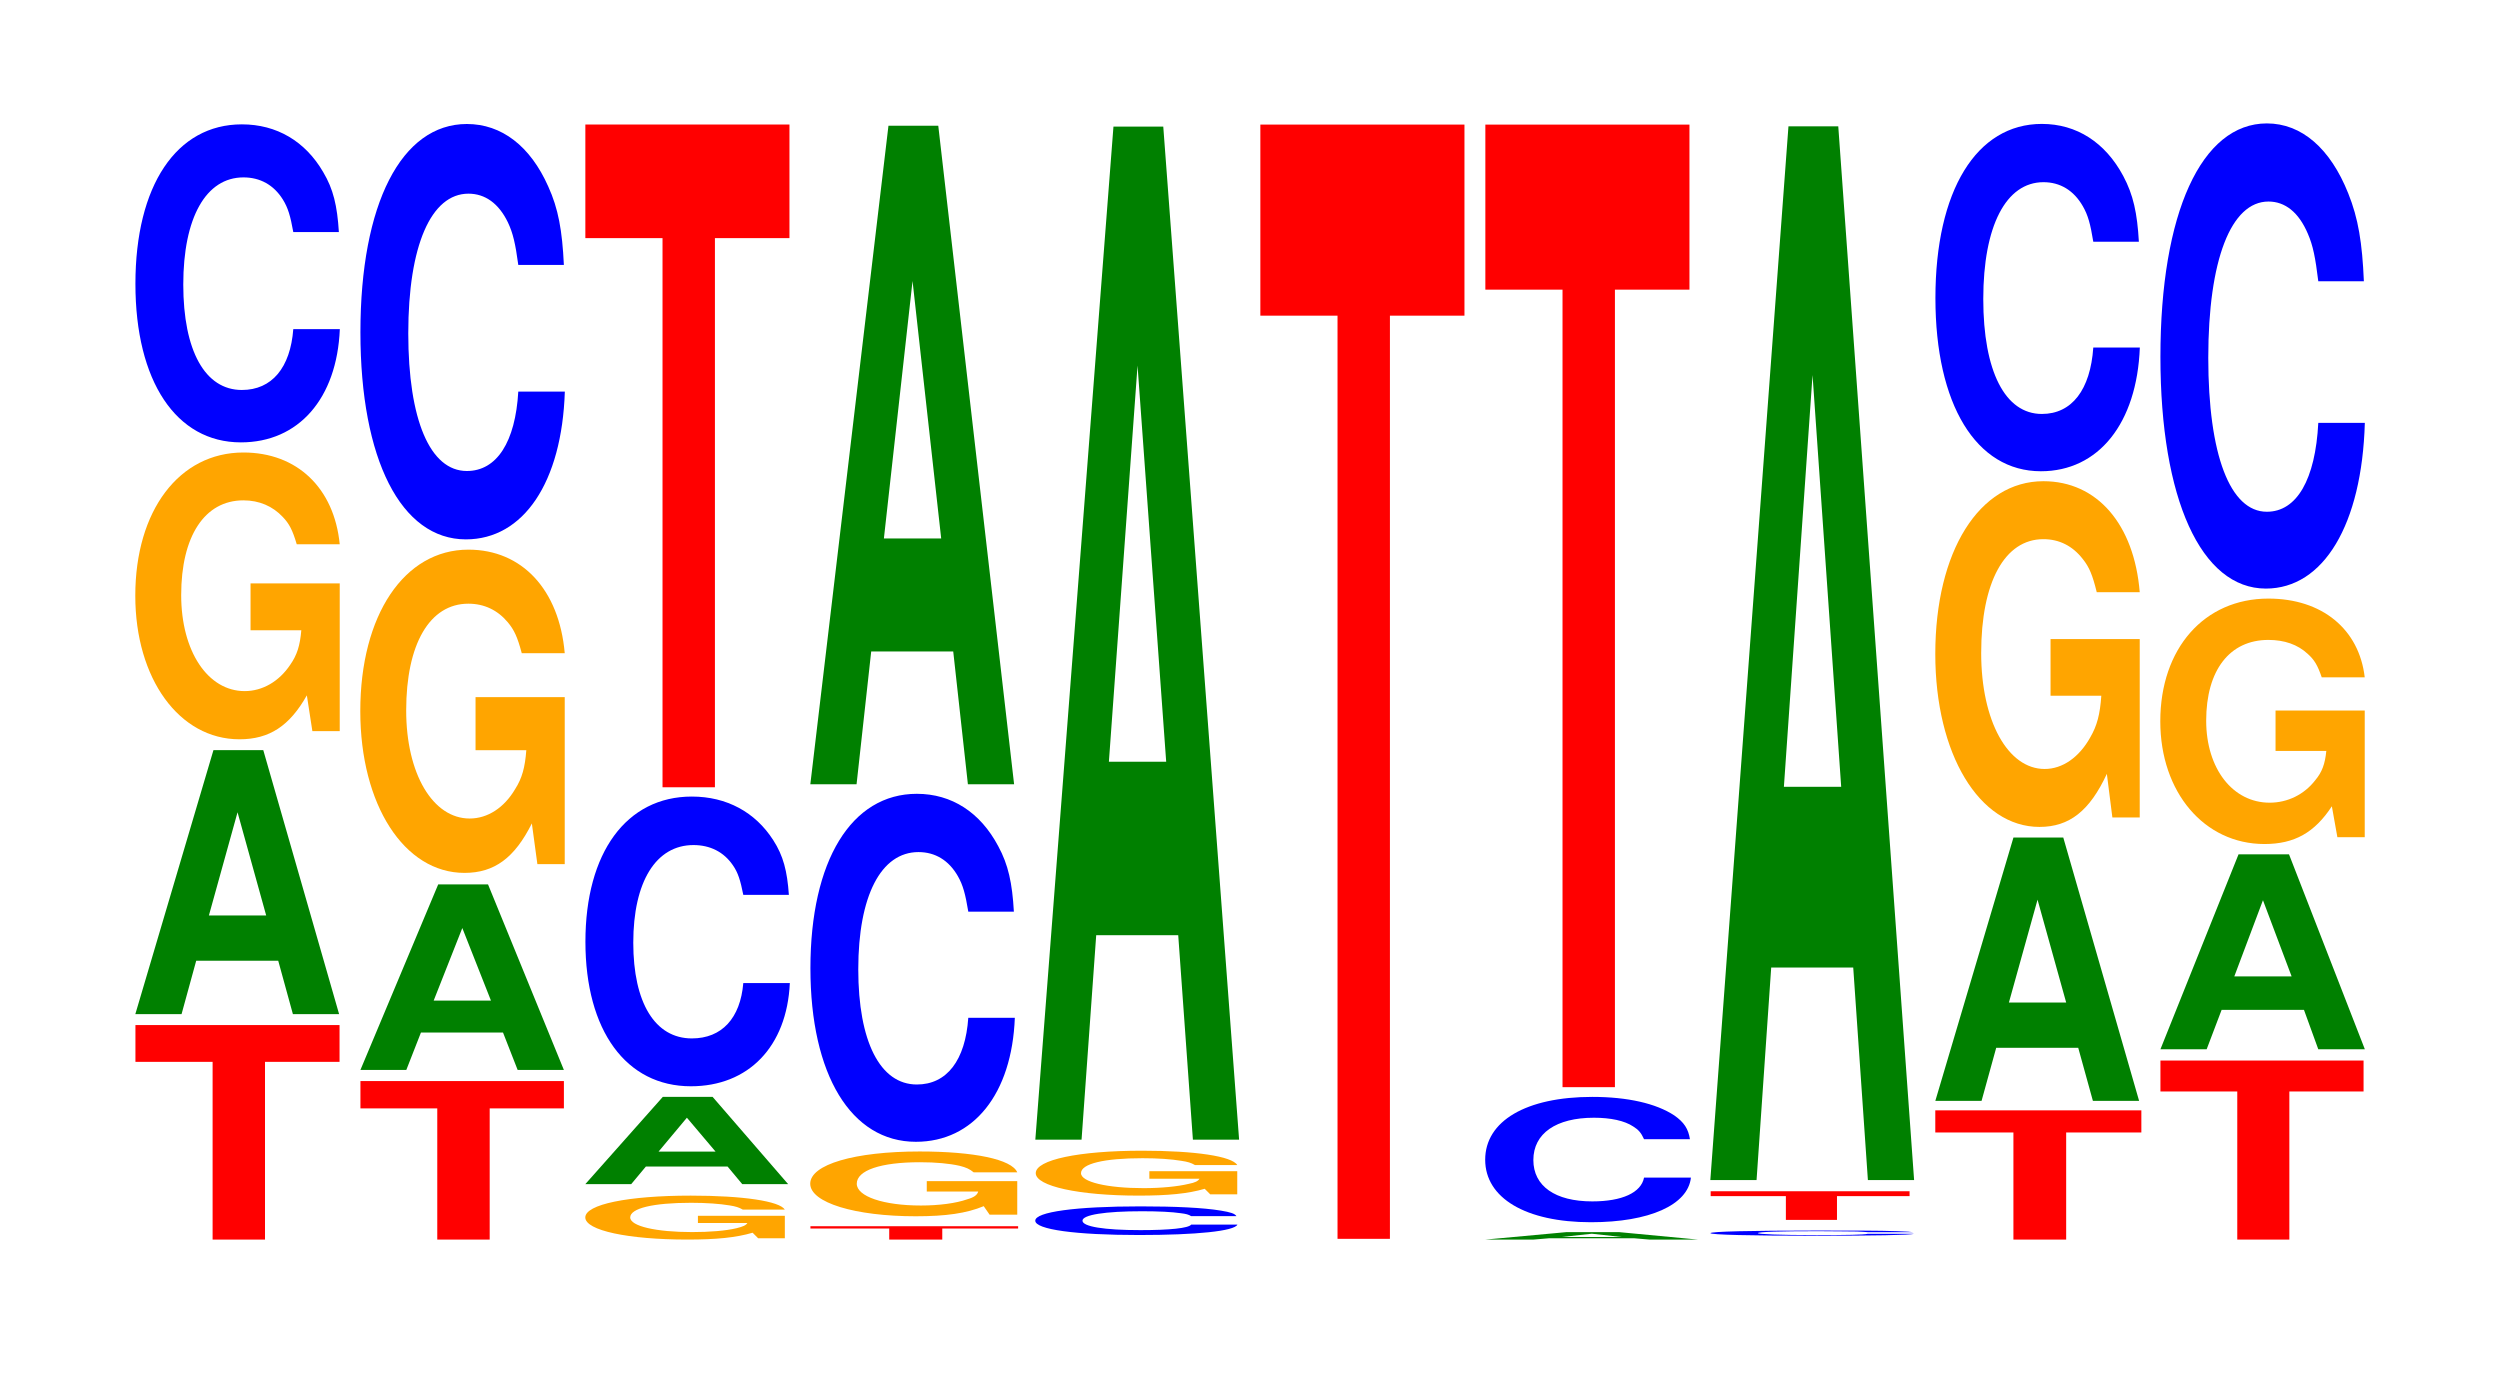 <?xml version="1.0" encoding="UTF-8"?>
<svg xmlns="http://www.w3.org/2000/svg" xmlns:xlink="http://www.w3.org/1999/xlink" width="120pt" height="66pt" viewBox="0 0 120 66" version="1.1">
<defs>
<g>
<symbol overflow="visible" id="glyph0-0">
<path style="stroke:none;" d="M 6.453 -8.531 L 10.031 -8.531 L 10.031 -10.297 L 0.234 -10.297 L 0.234 -8.531 L 3.938 -8.531 L 3.938 0 L 6.453 0 Z M 6.453 -8.531 "/>
</symbol>
<symbol overflow="visible" id="glyph1-0">
<path style="stroke:none;" d="M 7.234 -2.562 L 7.938 0 L 10.156 0 L 6.516 -12.672 L 4.125 -12.672 L 0.375 0 L 2.594 0 L 3.297 -2.562 Z M 6.656 -4.734 L 3.906 -4.734 L 5.281 -9.688 Z M 6.656 -4.734 "/>
</symbol>
<symbol overflow="visible" id="glyph2-0">
<path style="stroke:none;" d="M 10.422 -7.062 L 6.141 -7.062 L 6.141 -4.812 L 8.578 -4.812 C 8.516 -4.078 8.375 -3.625 8.047 -3.156 C 7.516 -2.359 6.719 -1.891 5.859 -1.891 C 4.094 -1.891 2.812 -3.797 2.812 -6.5 C 2.812 -9.328 3.938 -11.047 5.797 -11.047 C 6.562 -11.047 7.203 -10.766 7.688 -10.25 C 8 -9.922 8.156 -9.625 8.359 -8.938 L 10.422 -8.938 C 10.156 -11.641 8.375 -13.344 5.797 -13.344 C 2.719 -13.344 0.609 -10.562 0.609 -6.469 C 0.609 -2.484 2.719 0.422 5.609 0.422 C 7.047 0.422 8.016 -0.219 8.844 -1.688 L 9.109 0.031 L 10.422 0.031 Z M 10.422 -7.062 "/>
</symbol>
<symbol overflow="visible" id="glyph3-0">
<path style="stroke:none;" d="M 10.438 -9.641 C 10.359 -10.906 10.172 -11.703 9.688 -12.516 C 8.828 -14 7.453 -14.812 5.781 -14.812 C 2.641 -14.812 0.672 -11.875 0.672 -7.156 C 0.672 -2.484 2.625 0.453 5.734 0.453 C 8.5 0.453 10.344 -1.641 10.484 -4.984 L 8.25 -4.984 C 8.109 -3.125 7.219 -2.062 5.781 -2.062 C 4.016 -2.062 2.969 -3.938 2.969 -7.125 C 2.969 -10.344 4.062 -12.266 5.859 -12.266 C 6.656 -12.266 7.312 -11.906 7.75 -11.203 C 8 -10.797 8.109 -10.422 8.25 -9.641 Z M 10.438 -9.641 "/>
</symbol>
<symbol overflow="visible" id="glyph4-0">
<path style="stroke:none;" d="M 6.438 -6.297 L 10 -6.297 L 10 -7.609 L 0.234 -7.609 L 0.234 -6.297 L 3.922 -6.297 L 3.922 0 L 6.438 0 Z M 6.438 -6.297 "/>
</symbol>
<symbol overflow="visible" id="glyph5-0">
<path style="stroke:none;" d="M 7.219 -1.797 L 7.922 0 L 10.141 0 L 6.5 -8.906 L 4.109 -8.906 L 0.375 0 L 2.578 0 L 3.281 -1.797 Z M 6.641 -3.328 L 3.891 -3.328 L 5.266 -6.812 Z M 6.641 -3.328 "/>
</symbol>
<symbol overflow="visible" id="glyph6-0">
<path style="stroke:none;" d="M 10.422 -7.969 L 6.141 -7.969 L 6.141 -5.422 L 8.578 -5.422 C 8.516 -4.594 8.375 -4.078 8.047 -3.562 C 7.516 -2.656 6.719 -2.141 5.859 -2.141 C 4.094 -2.141 2.812 -4.281 2.812 -7.328 C 2.812 -10.516 3.938 -12.453 5.797 -12.453 C 6.562 -12.453 7.203 -12.141 7.688 -11.562 C 8 -11.188 8.156 -10.844 8.359 -10.078 L 10.422 -10.078 C 10.156 -13.125 8.375 -15.047 5.797 -15.047 C 2.719 -15.047 0.609 -11.906 0.609 -7.297 C 0.609 -2.797 2.719 0.469 5.609 0.469 C 7.047 0.469 8.016 -0.25 8.844 -1.906 L 9.109 0.047 L 10.422 0.047 Z M 10.422 -7.969 "/>
</symbol>
<symbol overflow="visible" id="glyph7-0">
<path style="stroke:none;" d="M 10.438 -12.578 C 10.359 -14.234 10.172 -15.281 9.688 -16.344 C 8.828 -18.281 7.453 -19.344 5.781 -19.344 C 2.641 -19.344 0.672 -15.516 0.672 -9.344 C 0.672 -3.234 2.625 0.594 5.734 0.594 C 8.5 0.594 10.344 -2.141 10.484 -6.5 L 8.25 -6.5 C 8.109 -4.078 7.219 -2.688 5.781 -2.688 C 4.016 -2.688 2.969 -5.141 2.969 -9.297 C 2.969 -13.5 4.062 -16 5.859 -16 C 6.656 -16 7.312 -15.531 7.75 -14.625 C 8 -14.094 8.109 -13.609 8.25 -12.578 Z M 10.438 -12.578 "/>
</symbol>
<symbol overflow="visible" id="glyph8-0">
<path style="stroke:none;" d="M 10.172 -1.078 L 6 -1.078 L 6 -0.734 L 8.375 -0.734 C 8.312 -0.625 8.172 -0.562 7.859 -0.484 C 7.344 -0.359 6.562 -0.297 5.719 -0.297 C 4 -0.297 2.75 -0.578 2.75 -1 C 2.75 -1.438 3.844 -1.703 5.672 -1.703 C 6.406 -1.703 7.047 -1.656 7.516 -1.578 C 7.812 -1.531 7.969 -1.484 8.156 -1.375 L 10.172 -1.375 C 9.922 -1.781 8.172 -2.047 5.656 -2.047 C 2.641 -2.047 0.594 -1.625 0.594 -1 C 0.594 -0.375 2.656 0.062 5.484 0.062 C 6.891 0.062 7.828 -0.031 8.625 -0.266 L 8.891 0 L 10.172 0 Z M 10.172 -1.078 "/>
</symbol>
<symbol overflow="visible" id="glyph9-0">
<path style="stroke:none;" d="M 7.203 -0.844 L 7.906 0 L 10.109 0 L 6.484 -4.188 L 4.094 -4.188 L 0.375 0 L 2.578 0 L 3.281 -0.844 Z M 6.625 -1.562 L 3.891 -1.562 L 5.25 -3.188 Z M 6.625 -1.562 "/>
</symbol>
<symbol overflow="visible" id="glyph10-0">
<path style="stroke:none;" d="M 10.438 -8.766 C 10.359 -9.906 10.172 -10.641 9.688 -11.391 C 8.828 -12.734 7.453 -13.484 5.781 -13.484 C 2.641 -13.484 0.672 -10.797 0.672 -6.516 C 0.672 -2.25 2.625 0.422 5.734 0.422 C 8.5 0.422 10.344 -1.484 10.484 -4.531 L 8.25 -4.531 C 8.109 -2.844 7.219 -1.875 5.781 -1.875 C 4.016 -1.875 2.969 -3.578 2.969 -6.469 C 2.969 -9.406 4.062 -11.156 5.859 -11.156 C 6.656 -11.156 7.312 -10.828 7.75 -10.188 C 8 -9.828 8.109 -9.469 8.25 -8.766 Z M 10.438 -8.766 "/>
</symbol>
<symbol overflow="visible" id="glyph11-0">
<path style="stroke:none;" d="M 6.453 -26.359 L 10.031 -26.359 L 10.031 -31.812 L 0.234 -31.812 L 0.234 -26.359 L 3.938 -26.359 L 3.938 0 L 6.453 0 Z M 6.453 -26.359 "/>
</symbol>
<symbol overflow="visible" id="glyph12-0">
<path style="stroke:none;" d="M 6.562 -0.531 L 10.203 -0.531 L 10.203 -0.641 L 0.234 -0.641 L 0.234 -0.531 L 4.016 -0.531 L 4.016 0 L 6.562 0 Z M 6.562 -0.531 "/>
</symbol>
<symbol overflow="visible" id="glyph13-0">
<path style="stroke:none;" d="M 10.562 -1.594 L 6.219 -1.594 L 6.219 -1.094 L 8.688 -1.094 C 8.641 -0.922 8.484 -0.812 8.156 -0.719 C 7.625 -0.531 6.812 -0.422 5.938 -0.422 C 4.141 -0.422 2.859 -0.859 2.859 -1.469 C 2.859 -2.109 4 -2.5 5.891 -2.5 C 6.656 -2.5 7.312 -2.438 7.797 -2.328 C 8.109 -2.25 8.281 -2.172 8.469 -2.016 L 10.562 -2.016 C 10.297 -2.641 8.484 -3.016 5.875 -3.016 C 2.75 -3.016 0.625 -2.391 0.625 -1.469 C 0.625 -0.562 2.766 0.094 5.688 0.094 C 7.141 0.094 8.125 -0.047 8.953 -0.391 L 9.234 0.016 L 10.562 0.016 Z M 10.562 -1.594 "/>
</symbol>
<symbol overflow="visible" id="glyph14-0">
<path style="stroke:none;" d="M 10.438 -10.547 C 10.359 -11.922 10.172 -12.797 9.688 -13.688 C 8.828 -15.312 7.453 -16.203 5.781 -16.203 C 2.641 -16.203 0.672 -13 0.672 -7.828 C 0.672 -2.719 2.625 0.5 5.734 0.5 C 8.5 0.5 10.344 -1.797 10.484 -5.453 L 8.25 -5.453 C 8.109 -3.406 7.219 -2.25 5.781 -2.25 C 4.016 -2.25 2.969 -4.312 2.969 -7.781 C 2.969 -11.312 4.062 -13.406 5.859 -13.406 C 6.656 -13.406 7.312 -13.016 7.75 -12.25 C 8 -11.812 8.109 -11.391 8.25 -10.547 Z M 10.438 -10.547 "/>
</symbol>
<symbol overflow="visible" id="glyph15-0">
<path style="stroke:none;" d="M 7.234 -6.375 L 7.938 0 L 10.156 0 L 6.516 -31.609 L 4.125 -31.609 L 0.375 0 L 2.594 0 L 3.297 -6.375 Z M 6.656 -11.797 L 3.906 -11.797 L 5.281 -24.156 Z M 6.656 -11.797 "/>
</symbol>
<symbol overflow="visible" id="glyph16-0">
<path style="stroke:none;" d="M 10.328 -0.859 C 10.25 -0.984 10.047 -1.047 9.578 -1.125 C 8.734 -1.266 7.375 -1.328 5.719 -1.328 C 2.609 -1.328 0.672 -1.062 0.672 -0.641 C 0.672 -0.219 2.594 0.047 5.656 0.047 C 8.406 0.047 10.234 -0.141 10.375 -0.453 L 8.156 -0.453 C 8.031 -0.281 7.125 -0.188 5.719 -0.188 C 3.969 -0.188 2.938 -0.359 2.938 -0.641 C 2.938 -0.922 4.016 -1.094 5.797 -1.094 C 6.594 -1.094 7.234 -1.062 7.656 -1 C 7.906 -0.969 8.031 -0.938 8.156 -0.859 Z M 10.328 -0.859 "/>
</symbol>
<symbol overflow="visible" id="glyph17-0">
<path style="stroke:none;" d="M 10.281 -1.109 L 6.062 -1.109 L 6.062 -0.75 L 8.469 -0.75 C 8.406 -0.641 8.266 -0.562 7.938 -0.5 C 7.422 -0.375 6.625 -0.297 5.781 -0.297 C 4.031 -0.297 2.781 -0.594 2.781 -1.016 C 2.781 -1.469 3.891 -1.734 5.734 -1.734 C 6.484 -1.734 7.125 -1.688 7.594 -1.609 C 7.906 -1.562 8.062 -1.516 8.25 -1.406 L 10.281 -1.406 C 10.031 -1.828 8.266 -2.094 5.719 -2.094 C 2.672 -2.094 0.609 -1.656 0.609 -1.016 C 0.609 -0.391 2.688 0.062 5.547 0.062 C 6.953 0.062 7.922 -0.031 8.719 -0.266 L 8.984 0 L 10.281 0 Z M 10.281 -1.109 "/>
</symbol>
<symbol overflow="visible" id="glyph18-0">
<path style="stroke:none;" d="M 7.234 -9.812 L 7.938 0 L 10.156 0 L 6.516 -48.625 L 4.125 -48.625 L 0.375 0 L 2.594 0 L 3.297 -9.812 Z M 6.656 -18.141 L 3.906 -18.141 L 5.281 -37.156 Z M 6.656 -18.141 "/>
</symbol>
<symbol overflow="visible" id="glyph19-0">
<path style="stroke:none;" d="M 6.453 -44.312 L 10.031 -44.312 L 10.031 -53.484 L 0.234 -53.484 L 0.234 -44.312 L 3.938 -44.312 L 3.938 0 L 6.453 0 Z M 6.453 -44.312 "/>
</symbol>
<symbol overflow="visible" id="glyph20-0">
<path style="stroke:none;" d="M 7.547 -0.062 L 8.266 0 L 10.594 0 L 6.797 -0.359 L 4.297 -0.359 L 0.391 0 L 2.703 0 L 3.438 -0.062 Z M 6.922 -0.125 L 4.062 -0.125 L 5.5 -0.281 Z M 6.922 -0.125 "/>
</symbol>
<symbol overflow="visible" id="glyph21-0">
<path style="stroke:none;" d="M 10.5 -3.797 C 10.422 -4.297 10.219 -4.609 9.75 -4.938 C 8.875 -5.516 7.5 -5.828 5.812 -5.828 C 2.641 -5.828 0.672 -4.672 0.672 -2.812 C 0.672 -0.969 2.625 0.188 5.75 0.188 C 8.547 0.188 10.406 -0.641 10.547 -1.953 L 8.297 -1.953 C 8.156 -1.234 7.25 -0.812 5.812 -0.812 C 4.031 -0.812 2.984 -1.547 2.984 -2.797 C 2.984 -4.078 4.078 -4.828 5.891 -4.828 C 6.688 -4.828 7.359 -4.688 7.781 -4.406 C 8.031 -4.25 8.156 -4.109 8.297 -3.797 Z M 10.5 -3.797 "/>
</symbol>
<symbol overflow="visible" id="glyph22-0">
<path style="stroke:none;" d="M 6.453 -38.281 L 10.031 -38.281 L 10.031 -46.203 L 0.234 -46.203 L 0.234 -38.281 L 3.938 -38.281 L 3.938 0 L 6.453 0 Z M 6.453 -38.281 "/>
</symbol>
<symbol overflow="visible" id="glyph23-0">
<path style="stroke:none;" d="M 10.391 -0.172 C 10.312 -0.188 10.109 -0.203 9.641 -0.219 C 8.797 -0.25 7.422 -0.25 5.766 -0.25 C 2.625 -0.25 0.672 -0.203 0.672 -0.125 C 0.672 -0.047 2.609 0 5.703 0 C 8.453 0 10.297 -0.031 10.438 -0.094 L 8.219 -0.094 C 8.078 -0.047 7.172 -0.031 5.766 -0.031 C 3.984 -0.031 2.953 -0.078 2.953 -0.125 C 2.953 -0.188 4.031 -0.219 5.828 -0.219 C 6.625 -0.219 7.281 -0.203 7.703 -0.203 C 7.953 -0.188 8.078 -0.188 8.219 -0.172 Z M 10.391 -0.172 "/>
</symbol>
<symbol overflow="visible" id="glyph24-0">
<path style="stroke:none;" d="M 6.297 -1.141 L 9.781 -1.141 L 9.781 -1.375 L 0.234 -1.375 L 0.234 -1.141 L 3.844 -1.141 L 3.844 0 L 6.297 0 Z M 6.297 -1.141 "/>
</symbol>
<symbol overflow="visible" id="glyph25-0">
<path style="stroke:none;" d="M 7.234 -10.203 L 7.938 0 L 10.156 0 L 6.516 -50.578 L 4.125 -50.578 L 0.375 0 L 2.594 0 L 3.297 -10.203 Z M 6.656 -18.875 L 3.906 -18.875 L 5.281 -38.641 Z M 6.656 -18.875 "/>
</symbol>
<symbol overflow="visible" id="glyph26-0">
<path style="stroke:none;" d="M 6.516 -5.141 L 10.125 -5.141 L 10.125 -6.203 L 0.234 -6.203 L 0.234 -5.141 L 3.984 -5.141 L 3.984 0 L 6.516 0 Z M 6.516 -5.141 "/>
</symbol>
<symbol overflow="visible" id="glyph27-0">
<path style="stroke:none;" d="M 7.234 -2.547 L 7.938 0 L 10.156 0 L 6.516 -12.641 L 4.125 -12.641 L 0.375 0 L 2.594 0 L 3.297 -2.547 Z M 6.656 -4.719 L 3.906 -4.719 L 5.281 -9.656 Z M 6.656 -4.719 "/>
</symbol>
<symbol overflow="visible" id="glyph28-0">
<path style="stroke:none;" d="M 10.422 -8.516 L 6.141 -8.516 L 6.141 -5.797 L 8.578 -5.797 C 8.516 -4.906 8.375 -4.359 8.047 -3.797 C 7.516 -2.844 6.719 -2.281 5.859 -2.281 C 4.094 -2.281 2.812 -4.578 2.812 -7.844 C 2.812 -11.25 3.938 -13.312 5.797 -13.312 C 6.562 -13.312 7.203 -12.984 7.688 -12.359 C 8 -11.969 8.156 -11.594 8.359 -10.766 L 10.422 -10.766 C 10.156 -14.031 8.375 -16.094 5.797 -16.094 C 2.719 -16.094 0.609 -12.734 0.609 -7.797 C 0.609 -3 2.719 0.5 5.609 0.5 C 7.047 0.5 8.016 -0.266 8.844 -2.047 L 9.109 0.047 L 10.422 0.047 Z M 10.422 -8.516 "/>
</symbol>
<symbol overflow="visible" id="glyph29-0">
<path style="stroke:none;" d="M 10.438 -10.516 C 10.359 -11.891 10.172 -12.766 9.688 -13.672 C 8.828 -15.281 7.453 -16.172 5.781 -16.172 C 2.641 -16.172 0.672 -12.969 0.672 -7.812 C 0.672 -2.703 2.625 0.5 5.734 0.5 C 8.5 0.5 10.344 -1.797 10.484 -5.438 L 8.25 -5.438 C 8.109 -3.406 7.219 -2.25 5.781 -2.25 C 4.016 -2.25 2.969 -4.297 2.969 -7.766 C 2.969 -11.281 4.062 -13.375 5.859 -13.375 C 6.656 -13.375 7.312 -12.984 7.75 -12.219 C 8 -11.781 8.109 -11.375 8.25 -10.516 Z M 10.438 -10.516 "/>
</symbol>
<symbol overflow="visible" id="glyph30-0">
<path style="stroke:none;" d="M 6.422 -7.109 L 9.984 -7.109 L 9.984 -8.594 L 0.234 -8.594 L 0.234 -7.109 L 3.922 -7.109 L 3.922 0 L 6.422 0 Z M 6.422 -7.109 "/>
</symbol>
<symbol overflow="visible" id="glyph31-0">
<path style="stroke:none;" d="M 7.266 -1.891 L 7.953 0 L 10.188 0 L 6.547 -9.359 L 4.125 -9.359 L 0.375 0 L 2.594 0 L 3.312 -1.891 Z M 6.672 -3.5 L 3.922 -3.5 L 5.297 -7.156 Z M 6.672 -3.5 "/>
</symbol>
<symbol overflow="visible" id="glyph32-0">
<path style="stroke:none;" d="M 10.422 -6.047 L 6.141 -6.047 L 6.141 -4.109 L 8.578 -4.109 C 8.516 -3.484 8.375 -3.094 8.047 -2.703 C 7.516 -2.016 6.719 -1.625 5.859 -1.625 C 4.094 -1.625 2.812 -3.25 2.812 -5.562 C 2.812 -7.984 3.938 -9.438 5.797 -9.438 C 6.562 -9.438 7.203 -9.219 7.688 -8.766 C 8 -8.484 8.156 -8.234 8.359 -7.641 L 10.422 -7.641 C 10.156 -9.953 8.375 -11.422 5.797 -11.422 C 2.719 -11.422 0.609 -9.031 0.609 -5.531 C 0.609 -2.125 2.719 0.359 5.609 0.359 C 7.047 0.359 8.016 -0.188 8.844 -1.453 L 9.109 0.031 L 10.422 0.031 Z M 10.422 -6.047 "/>
</symbol>
<symbol overflow="visible" id="glyph33-0">
<path style="stroke:none;" d="M 10.438 -14.078 C 10.359 -15.922 10.172 -17.094 9.688 -18.297 C 8.828 -20.453 7.453 -21.656 5.781 -21.656 C 2.641 -21.656 0.672 -17.359 0.672 -10.453 C 0.672 -3.625 2.625 0.672 5.734 0.672 C 8.5 0.672 10.344 -2.391 10.484 -7.281 L 8.25 -7.281 C 8.109 -4.562 7.219 -3.016 5.781 -3.016 C 4.016 -3.016 2.969 -5.75 2.969 -10.406 C 2.969 -15.109 4.062 -17.906 5.859 -17.906 C 6.656 -17.906 7.312 -17.391 7.75 -16.359 C 8 -15.781 8.109 -15.219 8.25 -14.078 Z M 10.438 -14.078 "/>
</symbol>
</g>
</defs>
<g id="surface1">
<g style="fill:rgb(100%,0%,0%);fill-opacity:1;">
  <use xlink:href="#glyph0-0" x="6.267" y="59.5"/>
</g>
<g style="fill:rgb(0%,50.194%,0%);fill-opacity:1;">
  <use xlink:href="#glyph1-0" x="6.121" y="48.677"/>
</g>
<g style="fill:rgb(100%,64.647%,0%);fill-opacity:1;">
  <use xlink:href="#glyph2-0" x="5.885" y="35.064"/>
</g>
<g style="fill:rgb(0%,0%,100%);fill-opacity:1;">
  <use xlink:href="#glyph3-0" x="5.828" y="20.781"/>
</g>
<g style="fill:rgb(100%,0%,0%);fill-opacity:1;">
  <use xlink:href="#glyph4-0" x="17.067" y="59.5"/>
</g>
<g style="fill:rgb(0%,50.194%,0%);fill-opacity:1;">
  <use xlink:href="#glyph5-0" x="16.925" y="51.357"/>
</g>
<g style="fill:rgb(100%,64.647%,0%);fill-opacity:1;">
  <use xlink:href="#glyph6-0" x="16.685" y="41.43"/>
</g>
<g style="fill:rgb(0%,0%,100%);fill-opacity:1;">
  <use xlink:href="#glyph7-0" x="16.628" y="25.296"/>
</g>
<g style="fill:rgb(100%,64.647%,0%);fill-opacity:1;">
  <use xlink:href="#glyph8-0" x="27.5" y="59.437"/>
</g>
<g style="fill:rgb(0%,50.194%,0%);fill-opacity:1;">
  <use xlink:href="#glyph9-0" x="27.721" y="56.838"/>
</g>
<g style="fill:rgb(0%,0%,100%);fill-opacity:1;">
  <use xlink:href="#glyph10-0" x="27.428" y="51.719"/>
</g>
<g style="fill:rgb(100%,0%,0%);fill-opacity:1;">
  <use xlink:href="#glyph11-0" x="27.863" y="37.789"/>
</g>
<g style="fill:rgb(100%,0%,0%);fill-opacity:1;">
  <use xlink:href="#glyph12-0" x="38.667" y="59.5"/>
</g>
<g style="fill:rgb(100%,64.647%,0%);fill-opacity:1;">
  <use xlink:href="#glyph13-0" x="38.266" y="58.287"/>
</g>
<g style="fill:rgb(0%,0%,100%);fill-opacity:1;">
  <use xlink:href="#glyph14-0" x="38.228" y="54.306"/>
</g>
<g style="fill:rgb(0%,50.194%,0%);fill-opacity:1;">
  <use xlink:href="#glyph15-0" x="38.521" y="37.644"/>
</g>
<g style="fill:rgb(0%,0%,100%);fill-opacity:1;">
  <use xlink:href="#glyph16-0" x="49.021" y="59.234"/>
</g>
<g style="fill:rgb(100%,64.647%,0%);fill-opacity:1;">
  <use xlink:href="#glyph17-0" x="49.107" y="57.328"/>
</g>
<g style="fill:rgb(0%,50.194%,0%);fill-opacity:1;">
  <use xlink:href="#glyph18-0" x="49.321" y="54.703"/>
</g>
<g style="fill:rgb(100%,0%,0%);fill-opacity:1;">
  <use xlink:href="#glyph19-0" x="60.263" y="59.464"/>
</g>
<g style="fill:rgb(0%,50.194%,0%);fill-opacity:1;">
  <use xlink:href="#glyph20-0" x="70.906" y="59.5"/>
</g>
<g style="fill:rgb(0%,0%,100%);fill-opacity:1;">
  <use xlink:href="#glyph21-0" x="70.617" y="58.479"/>
</g>
<g style="fill:rgb(100%,0%,0%);fill-opacity:1;">
  <use xlink:href="#glyph22-0" x="71.063" y="52.184"/>
</g>
<g style="fill:rgb(0%,0%,100%);fill-opacity:1;">
  <use xlink:href="#glyph23-0" x="81.428" y="59.316"/>
</g>
<g style="fill:rgb(100%,0%,0%);fill-opacity:1;">
  <use xlink:href="#glyph24-0" x="81.878" y="58.555"/>
</g>
<g style="fill:rgb(0%,50.194%,0%);fill-opacity:1;">
  <use xlink:href="#glyph25-0" x="81.721" y="56.643"/>
</g>
<g style="fill:rgb(100%,0%,0%);fill-opacity:1;">
  <use xlink:href="#glyph26-0" x="92.66" y="59.5"/>
</g>
<g style="fill:rgb(0%,50.194%,0%);fill-opacity:1;">
  <use xlink:href="#glyph27-0" x="92.521" y="52.841"/>
</g>
<g style="fill:rgb(100%,64.647%,0%);fill-opacity:1;">
  <use xlink:href="#glyph28-0" x="92.285" y="39.192"/>
</g>
<g style="fill:rgb(0%,0%,100%);fill-opacity:1;">
  <use xlink:href="#glyph29-0" x="92.228" y="22.12"/>
</g>
<g style="fill:rgb(100%,0%,0%);fill-opacity:1;">
  <use xlink:href="#glyph30-0" x="103.467" y="59.5"/>
</g>
<g style="fill:rgb(0%,50.194%,0%);fill-opacity:1;">
  <use xlink:href="#glyph31-0" x="103.325" y="50.366"/>
</g>
<g style="fill:rgb(100%,64.647%,0%);fill-opacity:1;">
  <use xlink:href="#glyph32-0" x="103.085" y="40.154"/>
</g>
<g style="fill:rgb(0%,0%,100%);fill-opacity:1;">
  <use xlink:href="#glyph33-0" x="103.028" y="27.58"/>
</g>
</g>
</svg>
